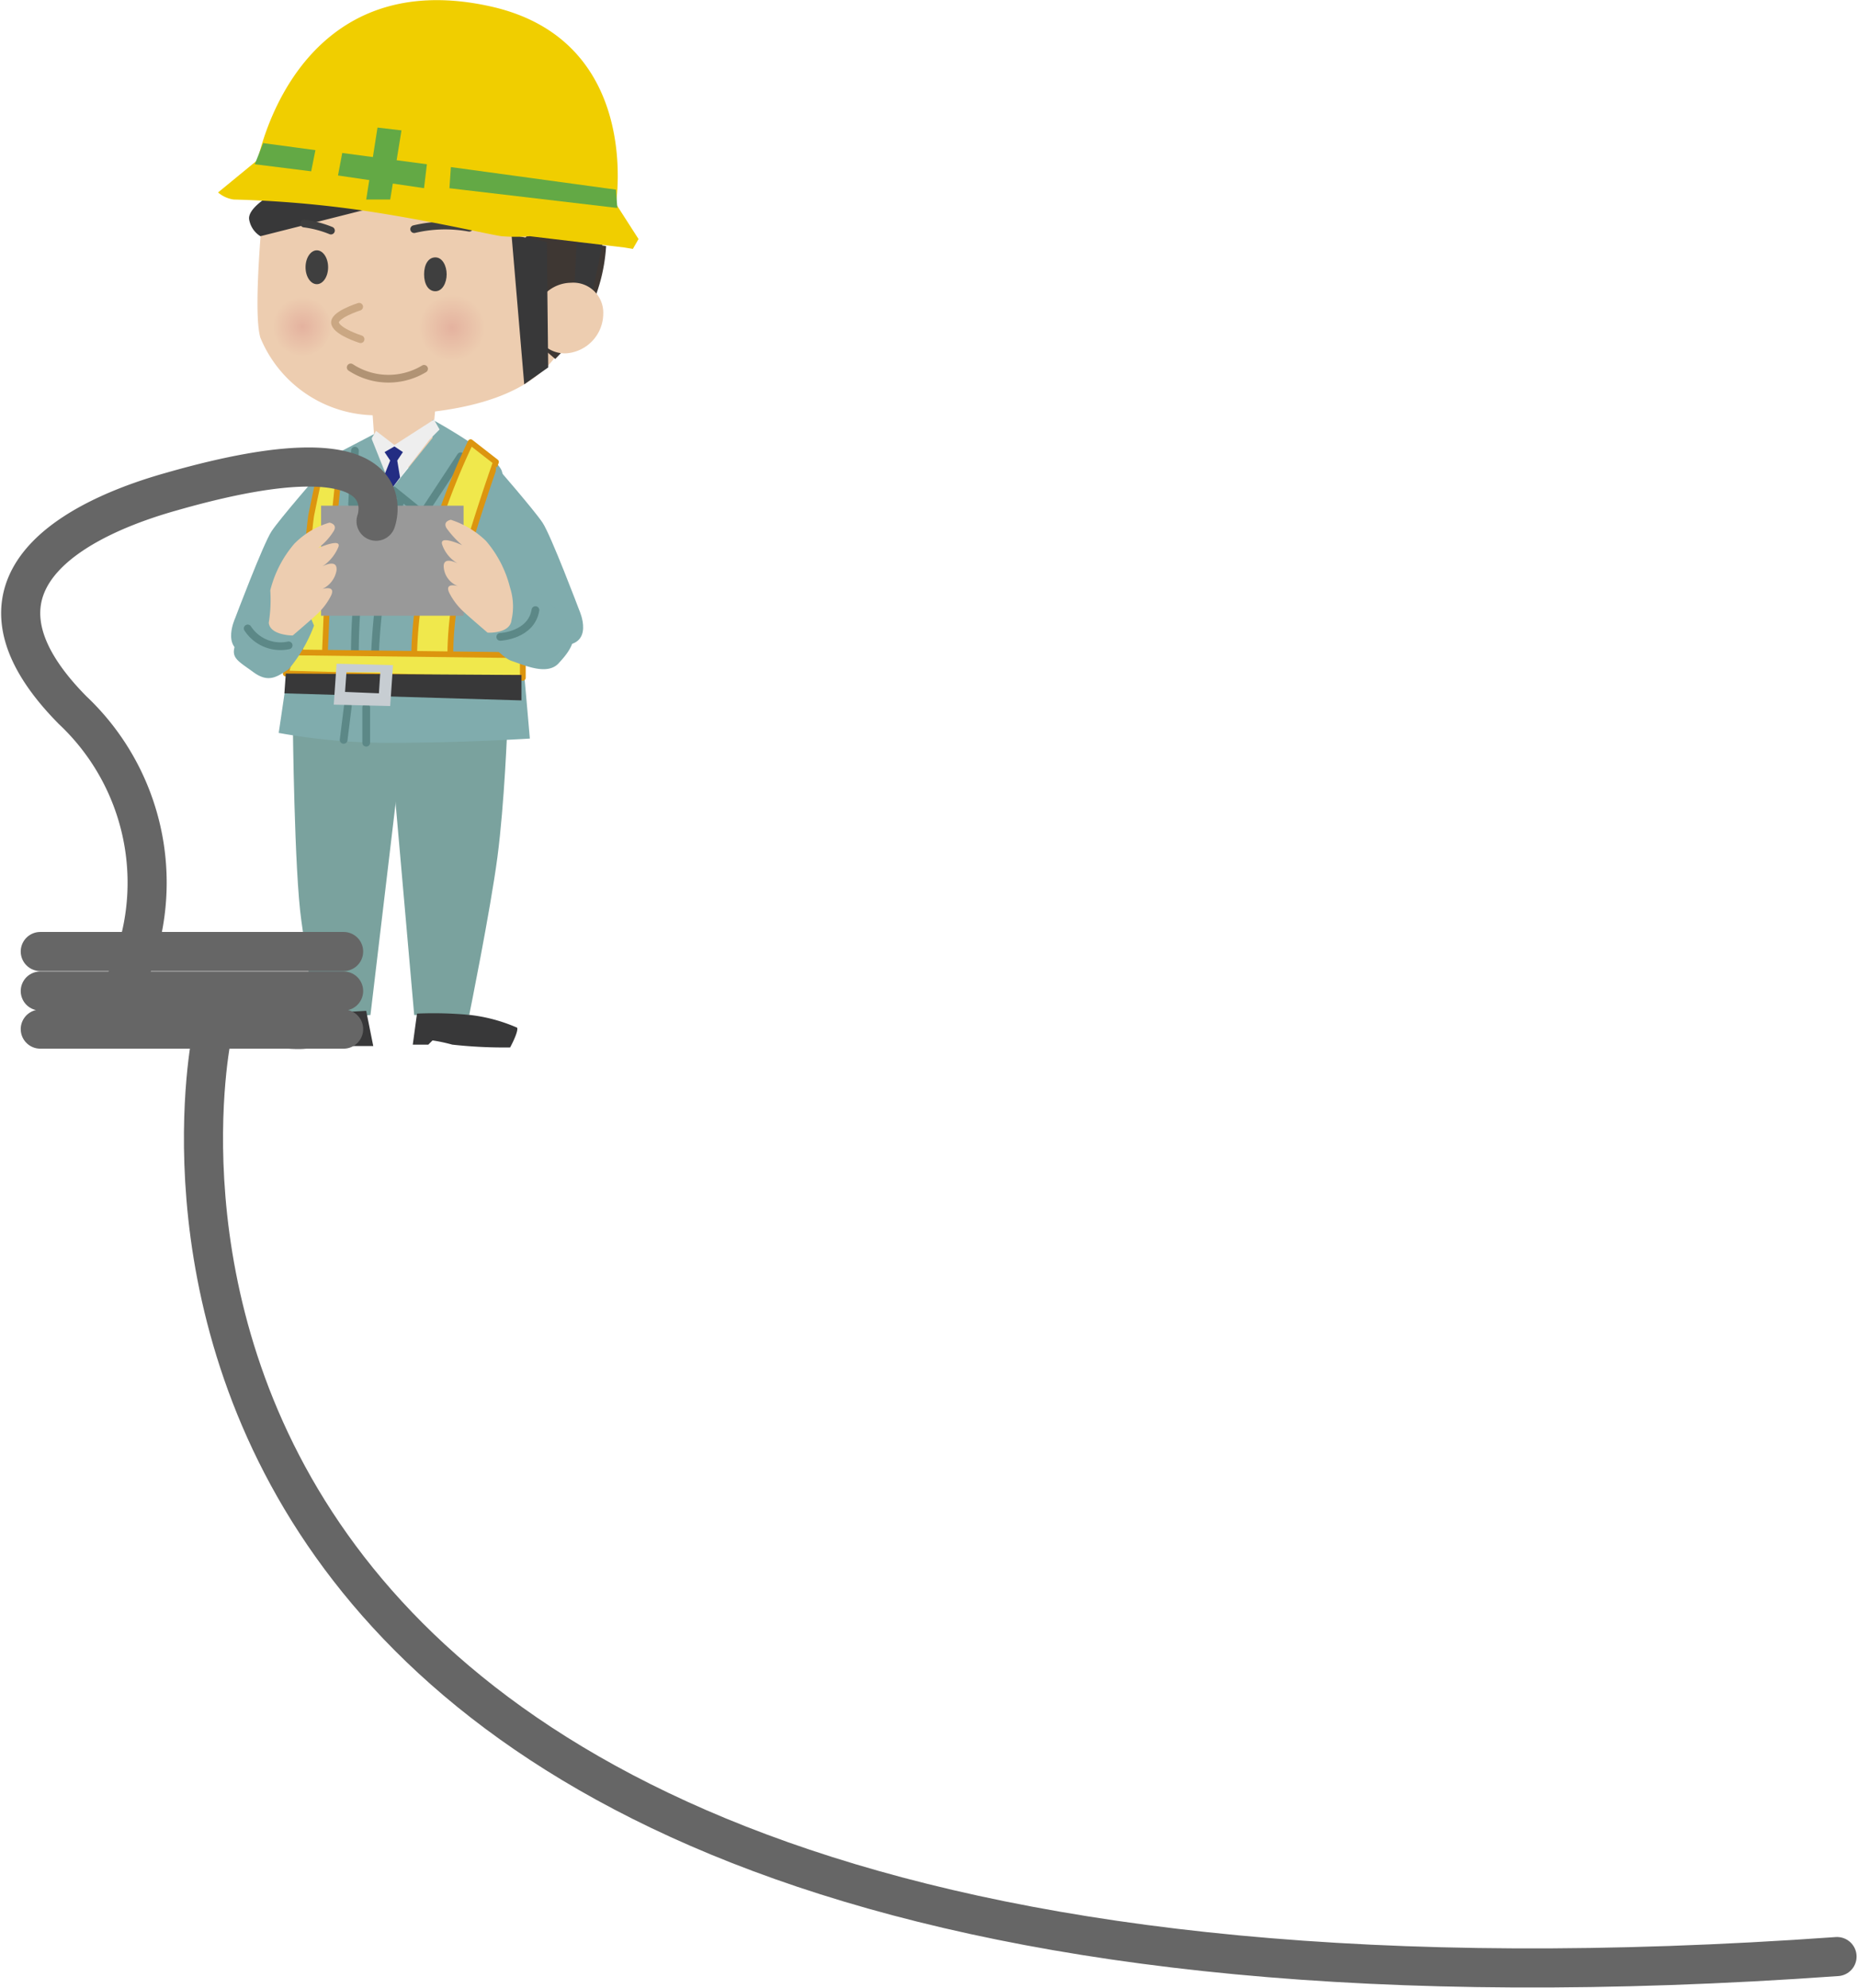 <svg xmlns="http://www.w3.org/2000/svg" xmlns:xlink="http://www.w3.org/1999/xlink" width="95.026" height="101.67" viewBox="0 0 95.026 101.67">
  <defs>
    <radialGradient id="radial-gradient" cx="0.501" cy="0.498" r="0.49" gradientTransform="translate(-0.005)" gradientUnits="objectBoundingBox">
      <stop offset="0" stop-color="#e4b29f"/>
      <stop offset="1" stop-color="#edcdb0"/>
    </radialGradient>
    <radialGradient id="radial-gradient-2" cx="0.513" cy="0.503" r="0.504" gradientTransform="translate(0.007)" xlink:href="#radial-gradient"/>
  </defs>
  <g id="グループ_4764" data-name="グループ 4764" transform="translate(-319.386 -239.6)">
    <path id="パス_6108" data-name="パス 6108" d="M1692.6,325.4s-11.379,53.818,83.118,47.084" transform="translate(-1362.379 -32.814)" fill="none" stroke="#666" stroke-linecap="round" stroke-linejoin="round" stroke-miterlimit="10" stroke-width="2"/>
    <g id="グループ_4702" data-name="グループ 4702" transform="translate(124.667 239.6)">
      <g id="グループ_3610" data-name="グループ 3610" transform="translate(205.872)">
        <path id="パス_4315" data-name="パス 4315" d="M1772.28,287s-1.948,2.237-2.381,2.886-1.876,4.474-1.876,4.474-.866,1.876,1.01,1.8c1.8-.072,3.319-3.247,3.319-3.247Z" transform="translate(-1767.157 -262.724)" fill="#80acad"/>
        <g id="グループ_3607" data-name="グループ 3607">
          <path id="パス_4316" data-name="パス 4316" d="M1772.2,304.7s.072,7.5.433,10.03c.361,2.6.722,5.051.722,5.051l2.814-.216,1.371-11.546,1.443-2.959Z" transform="translate(-1768.375 -267.652)" fill="#7aa29e"/>
          <path id="パス_4317" data-name="パス 4317" d="M1779,304.8l1.3,14.793h2.814s1.082-5.34,1.443-8.082.505-6.639.505-6.639Z" transform="translate(-1770.269 -267.679)" fill="#7aa29e"/>
          <path id="パス_4318" data-name="パス 4318" d="M1770.059,266.9s-.65,6.061-.217,7.5a6.41,6.41,0,0,0,5.917,3.969c5.268-.072,8.587-1.3,9.741-3.969a12.239,12.239,0,0,0,.722-5.484Z" transform="translate(-1767.678 -257.128)" fill="#edcdb0"/>
          <path id="パス_4319" data-name="パス 4319" d="M1777.8,281.777l.216,3.031,2.742.361.361-3.969Z" transform="translate(-1769.935 -261.109)" fill="#edcdb0"/>
          <path id="パス_4320" data-name="パス 4320" d="M1779.065,284.038l-2.093,2.6-.866-2.814-1.66.866a23.8,23.8,0,0,0-2.093,6.134c-.289,2.526-1.155,8.3-1.155,8.3a31.435,31.435,0,0,0,5.917.505c3.536,0,6.927-.216,6.927-.216s-1.082-12.772-1.443-13.71c-.361-.866-3.536-2.6-3.536-2.6v.938Z" transform="translate(-1768.097 -261.638)" fill="#80acad"/>
          <path id="パス_4321" data-name="パス 4321" d="M1776.544,285.3l-.144,2.742,2.093-.722,1.515,1.227,1.948-2.959" transform="translate(-1769.545 -262.251)" fill="none" stroke="#5c8887" stroke-linecap="round" stroke-linejoin="round" stroke-miterlimit="10" stroke-width="0.395"/>
          <path id="パス_4322" data-name="パス 4322" d="M1777.682,288.4a31.336,31.336,0,0,0-1.083,8.515" transform="translate(-1769.6 -263.114)" fill="none" stroke="#5c8887" stroke-linecap="round" stroke-linejoin="round" stroke-miterlimit="10" stroke-width="0.395"/>
          <path id="パス_4323" data-name="パス 4323" d="M1779.371,288.6a32.68,32.68,0,0,0-1.371,8.443" transform="translate(-1769.99 -263.169)" fill="none" stroke="#5c8887" stroke-linecap="round" stroke-linejoin="round" stroke-miterlimit="10" stroke-width="0.395"/>
          <line id="線_188" data-name="線 188" x1="0.216" y2="1.732" transform="translate(6.422 36.11)" fill="none" stroke="#5c8887" stroke-linecap="round" stroke-linejoin="round" stroke-miterlimit="10" stroke-width="0.395"/>
          <line id="線_189" data-name="線 189" y2="1.804" transform="translate(7.577 36.183)" fill="none" stroke="#5c8887" stroke-linecap="round" stroke-linejoin="round" stroke-miterlimit="10" stroke-width="0.395"/>
          <path id="パス_4324" data-name="パス 4324" d="M1781.2,290.7h2.67l-.433,1.01-2.237-.289Z" transform="translate(-1770.881 -263.754)" fill="none" stroke="#5c8887" stroke-linecap="round" stroke-linejoin="round" stroke-miterlimit="10" stroke-width="0.395"/>
          <path id="パス_4325" data-name="パス 4325" d="M1781.333,291.605l-.433,2.093,2.814.361V291.1" transform="translate(-1770.797 -263.865)" fill="none" stroke="#5c8887" stroke-linecap="round" stroke-linejoin="round" stroke-miterlimit="10" stroke-width="0.395"/>
          <path id="パス_4326" data-name="パス 4326" d="M1773.972,290.444l-.072.866,1.66-.144.433-.866Z" transform="translate(-1768.849 -263.643)" fill="none" stroke="#5c8887" stroke-linecap="round" stroke-linejoin="round" stroke-miterlimit="10" stroke-width="0.395"/>
          <path id="パス_4327" data-name="パス 4327" d="M1773.7,291.333v2.453l1.3-.144.866-2.742" transform="translate(-1768.793 -263.81)" fill="none" stroke="#5c8887" stroke-linecap="round" stroke-linejoin="round" stroke-miterlimit="10" stroke-width="0.395"/>
          <path id="パス_4328" data-name="パス 4328" d="M1788.2,270.622l.866,4.835,1.01.866a8.924,8.924,0,0,0,2.6-5.773l-3.969-.649Z" transform="translate(-1772.83 -257.963)" fill="#3e3733"/>
          <path id="パス_4329" data-name="パス 4329" d="M1792.244,270.544l-.144,3.319h.794l.722-3.464Z" transform="translate(-1773.916 -258.102)" fill="#383839"/>
          <path id="パス_4330" data-name="パス 4330" d="M1792.836,274.988a2.042,2.042,0,0,1-1.876,2.02,1.574,1.574,0,0,1-1.66-1.732,1.91,1.91,0,0,1,1.876-1.876A1.534,1.534,0,0,1,1792.836,274.988Z" transform="translate(-1773.136 -258.938)" fill="#edcdb0"/>
          <path id="パス_4331" data-name="パス 4331" d="M1787.7,270l.649,7.649,1.227-.866-.072-6.422Z" transform="translate(-1772.691 -257.991)" fill="#383839"/>
          <path id="パス_4332" data-name="パス 4332" d="M1776.3,279.4a3.523,3.523,0,0,0,3.752.072" transform="translate(-1769.517 -260.608)" fill="none" stroke="#b19374" stroke-linecap="round" stroke-linejoin="round" stroke-miterlimit="10" stroke-width="0.395"/>
          <ellipse id="楕円形_183" data-name="楕円形 183" cx="0.577" cy="0.866" rx="0.577" ry="0.866" transform="translate(4.474 12.803)" fill="#3f3f3f"/>
          <path id="パス_4333" data-name="パス 4333" d="M1782.655,272.466c0,.433-.217.866-.577.866s-.577-.361-.577-.866.217-.866.577-.866S1782.655,272.033,1782.655,272.466Z" transform="translate(-1770.964 -258.436)" fill="#3f3f3f"/>
          <path id="パス_4334" data-name="パス 4334" d="M1784.564,275.932a1.732,1.732,0,1,1-1.732-1.732A1.756,1.756,0,0,1,1784.564,275.932Z" transform="translate(-1770.853 -259.16)" fill="url(#radial-gradient)"/>
          <circle id="楕円形_184" data-name="楕円形 184" cx="1.515" cy="1.515" r="1.515" transform="translate(2.742 15.184)" fill="url(#radial-gradient-2)"/>
          <path id="パス_4335" data-name="パス 4335" d="M1776.423,275.1s-1.371.433-1.227.866,1.3.794,1.3.794" transform="translate(-1769.207 -259.411)" fill="none" stroke="#caa783" stroke-linecap="round" stroke-linejoin="round" stroke-miterlimit="10" stroke-width="0.395"/>
          <path id="パス_4336" data-name="パス 4336" d="M1783.682,284.7a35,35,0,0,0-2.309,6.35,21.585,21.585,0,0,0-.577,5.556l1.876.144a17.669,17.669,0,0,1,.505-5.34c.722-2.67,1.8-5.7,1.8-5.7Z" transform="translate(-1770.765 -262.083)" fill="#f0e84c" stroke="#dc950f" stroke-linecap="round" stroke-linejoin="round" stroke-miterlimit="10" stroke-width="0.296"/>
          <path id="パス_4337" data-name="パス 4337" d="M1774.765,285.6s-.649,5.989-.722,7.938-.144,3.247-.144,3.247l-1.3.072s.433-6.711.649-8.154c.289-1.443.433-2.02.433-2.02Z" transform="translate(-1768.487 -262.334)" fill="#f0e84c" stroke="#dc950f" stroke-linecap="round" stroke-linejoin="round" stroke-miterlimit="10" stroke-width="0.296"/>
          <path id="パス_4338" data-name="パス 4338" d="M1771.7,300.682l7.938.216h4.185v-1.155l-11.834-.144Z" transform="translate(-1768.236 -266.232)" fill="#f0e84c" stroke="#dc950f" stroke-linecap="round" stroke-linejoin="round" stroke-miterlimit="10" stroke-width="0.296"/>
          <path id="パス_4339" data-name="パス 4339" d="M1771.672,301.1l12.051.072v1.3l-12.123-.361Z" transform="translate(-1768.208 -266.649)" fill="#383839"/>
          <path id="パス_4340" data-name="パス 4340" d="M1775.244,300.4l-.144,2.093,2.886.072.144-2.093Zm2.165,1.515-1.732-.072.072-1.01h1.732Z" transform="translate(-1769.183 -266.454)" fill="#c7cdd2"/>
          <path id="パス_4341" data-name="パス 4341" d="M1772.775,325.144a3.066,3.066,0,0,1-1.01.505c-.433.072-1.371-.216-1.732.072a1.33,1.33,0,0,0-.433.938,7.985,7.985,0,0,0,2.381.289,17.175,17.175,0,0,0,2.309-.289l.072.144h1.227l-.361-1.8Z" transform="translate(-1767.652 -273.303)" fill="#383839"/>
          <path id="パス_4342" data-name="パス 4342" d="M1780.916,325.193l-.216,1.588h.794l.217-.216a8.642,8.642,0,0,1,1.01.216,24.077,24.077,0,0,0,2.958.144s.433-.794.361-1.01a8.386,8.386,0,0,0-2.381-.649A19.7,19.7,0,0,0,1780.916,325.193Z" transform="translate(-1770.742 -273.352)" fill="#383839"/>
          <path id="パス_4343" data-name="パス 4343" d="M1777.8,284.038l.216-.361.938.722,2.021-1.3.289.505-.505.505-1.948,2.526-1.01-2.526Z" transform="translate(-1769.935 -261.638)" fill="#eee"/>
          <path id="パス_4344" data-name="パス 4344" d="M1778.7,285.289l.505-.289.433.289-.289.433.144.866-.433.577-.361-.722.289-.722Z" transform="translate(-1770.185 -262.167)" fill="#232d83"/>
          <path id="パス_4345" data-name="パス 4345" d="M1770.181,267.2s-1.155.649-1.082,1.227a1.257,1.257,0,0,0,.577.866l6.278-1.588Z" transform="translate(-1767.511 -257.211)" fill="#383839"/>
          <path id="パス_4346" data-name="パス 4346" d="M1780.8,269.529a6.852,6.852,0,0,1,2.814-.072" transform="translate(-1770.77 -257.809)" fill="none" stroke="#3f3f3f" stroke-linecap="round" stroke-miterlimit="10" stroke-width="0.395"/>
          <path id="パス_4347" data-name="パス 4347" d="M1773,269.2a5.463,5.463,0,0,1,1.371.361" transform="translate(-1768.598 -257.768)" fill="none" stroke="#3f3f3f" stroke-linecap="round" stroke-miterlimit="10" stroke-width="0.395"/>
          <path id="パス_4348" data-name="パス 4348" d="M1768.92,261.542l-2.021,1.66a1.6,1.6,0,0,0,.794.361,56.013,56.013,0,0,1,6.711.577c3.392.505,6.422,1.227,7,1.3a8.973,8.973,0,0,0,1.443,0l4.835.577.433.072.289-.505-1.155-1.8s1.371-8.371-6.422-10.1S1769.859,257.646,1768.92,261.542Z" transform="translate(-1766.9 -253.358)" fill="#f0ce00"/>
          <path id="パス_4349" data-name="パス 4349" d="M1769.933,263.5l2.67.361-.217,1.082-2.886-.361Z" transform="translate(-1767.624 -256.181)" fill="#63a945"/>
          <path id="パス_4350" data-name="パス 4350" d="M1777.977,262.4l-.577,3.68h1.227l.577-3.536Z" transform="translate(-1769.823 -255.875)" fill="#63a945"/>
          <path id="パス_4351" data-name="パス 4351" d="M1775.616,264.2l4.33.577L1779.8,266l-4.4-.649Z" transform="translate(-1769.266 -256.376)" fill="#63a945"/>
          <path id="パス_4352" data-name="パス 4352" d="M1783.372,265.2l-.072,1.082,8.587,1.01-.072-.938Z" transform="translate(-1771.466 -256.655)" fill="#63a945"/>
        </g>
        <path id="パス_4353" data-name="パス 4353" d="M1786.5,292.317s1.515,3.175,3.319,3.247c1.876.072,1.01-1.8,1.01-1.8s-1.443-3.824-1.876-4.474-2.381-2.886-2.381-2.886Z" transform="translate(-1772.357 -262.557)" fill="#80acad"/>
        <rect id="長方形_1649" data-name="長方形 1649" width="7.288" height="5.628" transform="translate(5.268 25.864)" fill="#999"/>
        <g id="グループ_3608" data-name="グループ 3608" transform="translate(11.448 26.585)">
          <path id="パス_4354" data-name="パス 4354" d="M1785.389,294.206s1.443-.433,1.876-.144a17.234,17.234,0,0,1,2.453,2.237c.433.577.794,1.082-.289,2.237-.577.722-1.8.144-2.453-.072s-1.876-1.876-1.876-1.876Z" transform="translate(-1783.415 -291.247)" fill="#80acad"/>
          <path id="パス_4355" data-name="パス 4355" d="M1788.7,296.6c-.217,1.3-1.8,1.371-1.8,1.371" transform="translate(-1783.916 -291.982)" fill="none" stroke="#5c8887" stroke-linecap="round" stroke-linejoin="round" stroke-miterlimit="10" stroke-width="0.395"/>
          <path id="パス_4356" data-name="パス 4356" d="M1786.326,295.323c-.072.722-1.227.649-1.227.649s-1.01-.866-1.155-1.01a3.38,3.38,0,0,1-.794-1.01c-.289-.577.433-.361.433-.361a1.129,1.129,0,0,1-.722-.938c-.072-.649.722-.216.722-.216a1.773,1.773,0,0,1-.794-.938c-.217-.577,1.01,0,1.01,0a5.1,5.1,0,0,1-.794-.866c-.217-.361.216-.433.216-.433a4.622,4.622,0,0,1,1.8,1.082,5.812,5.812,0,0,1,1.227,2.381A3.146,3.146,0,0,1,1786.326,295.323Z" transform="translate(-1782.765 -290.2)" fill="#edcdb0"/>
        </g>
        <g id="グループ_3609" data-name="グループ 3609" transform="translate(0.804 26.73)">
          <path id="パス_4357" data-name="パス 4357" d="M1772.117,296.828a7.677,7.677,0,0,1-1.3,2.237c-.577.361-1.01.722-1.8.144s-1.155-.722-.938-1.371a22.726,22.726,0,0,1,1.3-2.959c.289-.433,1.8-.289,1.8-.289Z" transform="translate(-1768.014 -291.56)" fill="#80acad"/>
          <path id="パス_4358" data-name="パス 4358" d="M1771.093,298.766A2,2,0,0,1,1769,297.9" transform="translate(-1768.289 -292.488)" fill="none" stroke="#5c8887" stroke-linecap="round" stroke-linejoin="round" stroke-miterlimit="10" stroke-width="0.395"/>
          <path id="パス_4359" data-name="パス 4359" d="M1770.572,293.864a5.812,5.812,0,0,1,1.227-2.381,4.156,4.156,0,0,1,1.8-1.082s.433.072.216.433a3.2,3.2,0,0,1-.794.866s1.3-.577,1.01,0a2.17,2.17,0,0,1-.794.938s.794-.433.722.216a1.286,1.286,0,0,1-.722.938s.722-.216.433.361a3.38,3.38,0,0,1-.794,1.01c-.144.144-1.155,1.01-1.155,1.01s-1.155,0-1.227-.649A7.329,7.329,0,0,0,1770.572,293.864Z" transform="translate(-1768.706 -290.4)" fill="#edcdb0"/>
        </g>
      </g>
      <g id="グループ_3611" data-name="グループ 3611" transform="translate(34.997 23.886)">
        <path id="パス_4360" data-name="パス 4360" d="M1757.882,313.549a12.115,12.115,0,0,0-2.309-14.648c-6.927-7,1.443-10.175,5.051-11.185,12.339-3.536,10.463,1.515,10.463,1.515" transform="translate(-1592.131 -286.459)" fill="none" stroke="#666" stroke-linecap="round" stroke-linejoin="round" stroke-miterlimit="10" stroke-width="2"/>
        <line id="線_190" data-name="線 190" x2="15.514" transform="translate(161.782 24.78)" fill="none" stroke="#666" stroke-linecap="round" stroke-linejoin="round" stroke-miterlimit="10" stroke-width="2"/>
        <line id="線_191" data-name="線 191" x2="15.514" transform="translate(161.782 26.801)" fill="none" stroke="#666" stroke-linecap="round" stroke-linejoin="round" stroke-miterlimit="10" stroke-width="2"/>
        <line id="線_192" data-name="線 192" x2="15.514" transform="translate(161.782 28.749)" fill="none" stroke="#666" stroke-linecap="round" stroke-linejoin="round" stroke-miterlimit="10" stroke-width="2"/>
      </g>
    </g>
  </g>
</svg>
